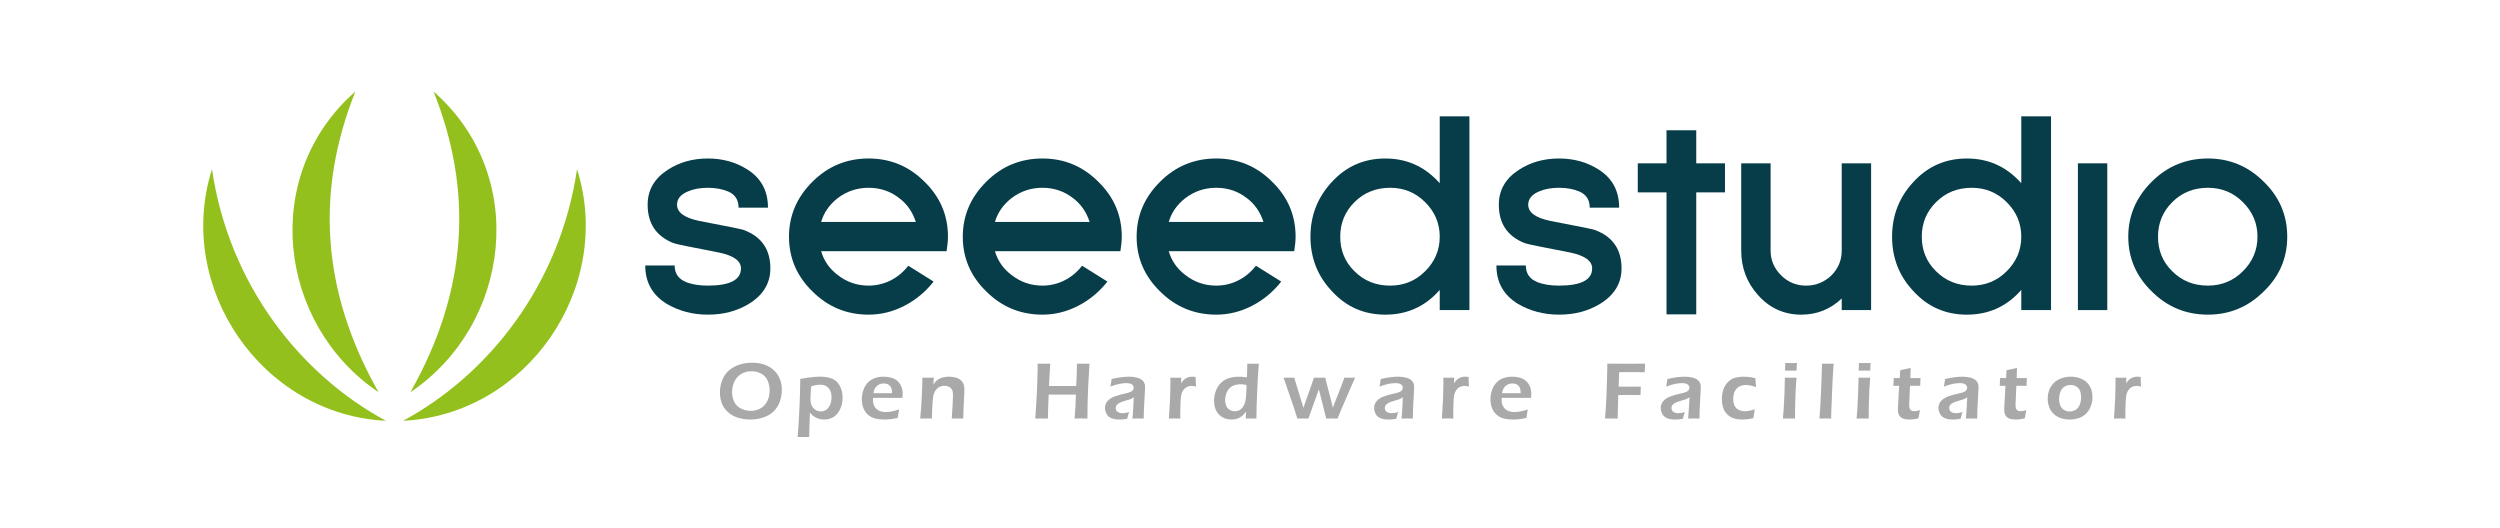 <svg width="246" height="52" viewBox="0 0 246 52" fill="none" xmlns="http://www.w3.org/2000/svg">
<path fill-rule="evenodd" clip-rule="evenodd" d="M34.973 9C25.538 17.264 27.353 31.93 37.251 38.596C31.542 28.511 31.092 18.689 34.973 9Z" fill="#93C01D"/>
<path fill-rule="evenodd" clip-rule="evenodd" d="M42.658 9C52.093 17.264 50.279 31.93 40.383 38.596C46.088 28.511 46.542 18.689 42.658 9Z" fill="#93C01D"/>
<path fill-rule="evenodd" clip-rule="evenodd" d="M20.858 16.649C17.181 28.288 25.778 40.814 37.975 41.405C29.673 36.927 22.555 28.14 20.858 16.649Z" fill="#93C01D"/>
<path fill-rule="evenodd" clip-rule="evenodd" d="M56.782 16.649C60.459 28.288 51.861 40.814 39.664 41.405C47.967 36.927 55.082 28.14 56.782 16.649Z" fill="#93C01D"/>
<path d="M144.591 30.513V11.444H141.669V18.029C140.336 16.524 138.706 15.717 136.773 15.609V18.478H136.791C138.136 18.478 139.282 18.946 140.221 19.881C141.186 20.832 141.669 21.97 141.669 23.292C141.669 24.615 141.186 25.75 140.221 26.703C139.282 27.637 138.136 28.105 136.791 28.105H136.773V30.949C138.723 30.841 140.356 30.034 141.669 28.529V30.513H144.591ZM136.773 15.609C136.625 15.6 136.472 15.596 136.318 15.596C134.21 15.596 132.451 16.371 131.04 17.923C129.647 19.422 128.949 21.212 128.949 23.292C128.949 25.373 129.647 27.152 131.04 28.634C132.451 30.186 134.21 30.963 136.318 30.963C136.472 30.963 136.625 30.957 136.773 30.949V28.105C135.391 28.103 134.23 27.634 133.29 26.703C132.349 25.786 131.879 24.649 131.879 23.292C131.879 21.953 132.349 20.815 133.29 19.881C134.23 18.949 135.391 18.484 136.773 18.478V15.609Z" fill="#073D49"/>
<path d="M127.487 23.291C127.487 21.176 126.712 19.368 125.165 17.87C123.642 16.353 121.812 15.595 119.681 15.595H119.665V18.478H119.681C120.824 18.478 121.834 18.823 122.709 19.509C123.474 20.09 124.011 20.867 124.323 21.837H119.665V24.718H127.351C127.396 24.42 127.431 24.155 127.453 23.928C127.474 23.696 127.487 23.485 127.487 23.291ZM119.665 30.961H119.681C120.892 30.961 122.058 30.675 123.18 30.101C124.302 29.529 125.267 28.731 126.074 27.707L123.584 26.148C123.068 26.8 122.474 27.289 121.798 27.614C121.13 27.943 120.423 28.104 119.681 28.104H119.665V30.961ZM119.665 15.595C117.52 15.6 115.685 16.355 114.165 17.87C112.617 19.404 111.844 21.211 111.844 23.291C111.844 25.39 112.617 27.189 114.165 28.688C115.685 30.201 117.52 30.958 119.665 30.961V28.104C118.53 28.102 117.513 27.75 116.62 27.047C115.814 26.431 115.273 25.652 115.006 24.718H119.665V21.837H115.006C115.273 20.921 115.814 20.144 116.62 19.509C117.513 18.825 118.53 18.481 119.665 18.478V15.595Z" fill="#073D49"/>
<path d="M110.382 23.291C110.382 21.176 109.608 19.368 108.06 17.87C106.538 16.353 104.708 15.595 102.579 15.595H102.563V18.478H102.579C103.723 18.478 104.731 18.823 105.605 19.509C106.367 20.09 106.907 20.867 107.219 21.837H102.563V24.718H110.248C110.292 24.42 110.324 24.155 110.349 23.928C110.37 23.696 110.382 23.485 110.382 23.291ZM102.563 30.961H102.579C103.79 30.961 104.955 30.675 106.074 30.101C107.198 29.529 108.16 28.731 108.97 27.707L106.48 26.148C105.965 26.8 105.371 27.289 104.696 27.614C104.024 27.943 103.32 28.104 102.579 28.104H102.563V30.961ZM102.563 15.595C100.414 15.6 98.581 16.355 97.061 17.87C95.512 19.404 94.738 21.211 94.738 23.291C94.738 25.39 95.512 27.189 97.061 28.688C98.581 30.201 100.414 30.958 102.563 30.961V28.104C101.423 28.102 100.412 27.75 99.517 27.047C98.711 26.431 98.173 25.652 97.902 24.718H102.563V21.837H97.902C98.173 20.921 98.711 20.144 99.517 19.509C100.412 18.825 101.423 18.481 102.563 18.478V15.595Z" fill="#073D49"/>
<path d="M93.28 23.291C93.28 21.176 92.505 19.368 90.958 17.87C89.434 16.353 87.606 15.595 85.475 15.595H85.458V18.478H85.475C86.62 18.478 87.627 18.823 88.502 19.509C89.264 20.09 89.803 20.867 90.116 21.837H85.458V24.718H93.145C93.189 24.42 93.222 24.155 93.246 23.928C93.267 23.696 93.28 23.485 93.28 23.291ZM85.458 30.961H85.475C86.686 30.961 87.852 30.675 88.972 30.101C90.092 29.529 91.059 28.731 91.867 27.707L89.377 26.148C88.862 26.8 88.267 27.289 87.594 27.614C86.92 27.943 86.214 28.104 85.475 28.104H85.458V30.961ZM85.458 15.595C83.313 15.6 81.477 16.355 79.958 17.87C78.409 19.404 77.637 21.211 77.637 23.291C77.637 25.39 78.409 27.189 79.958 28.688C81.477 30.201 83.313 30.958 85.458 30.961V28.104C84.322 28.102 83.306 27.75 82.413 27.047C81.607 26.431 81.069 25.652 80.8 24.718H85.458V21.837H80.8C81.069 20.921 81.607 20.144 82.413 19.509C83.306 18.825 84.322 18.481 85.458 18.478V15.595Z" fill="#073D49"/>
<path d="M75.803 26.412C75.803 24.559 74.95 23.309 73.246 22.656H73.281C73.147 22.586 71.643 22.278 68.773 21.732C67.339 21.43 66.62 20.903 66.62 20.144C66.62 19.578 66.968 19.147 67.664 18.848C68.224 18.601 68.886 18.478 69.648 18.478C70.41 18.478 71.082 18.601 71.666 18.848C72.34 19.147 72.676 19.677 72.676 20.435H75.568C75.568 18.795 74.906 17.553 73.583 16.704C72.44 15.964 71.129 15.595 69.648 15.595C68.168 15.595 66.855 15.964 65.713 16.704C64.39 17.553 63.728 18.699 63.728 20.144C63.728 21.996 64.58 23.256 66.283 23.927C66.419 23.978 66.855 24.08 67.596 24.228C68.336 24.379 69.39 24.586 70.758 24.851C72.194 25.151 72.911 25.671 72.911 26.412C72.911 27.541 71.821 28.104 69.648 28.104C69.199 28.104 68.801 28.074 68.454 28.013C68.106 27.949 67.787 27.867 67.496 27.76H67.53C66.766 27.461 66.385 26.916 66.385 26.122H63.492C63.492 27.779 64.2 29.039 65.611 29.902C66.822 30.609 68.168 30.961 69.648 30.961C70.434 30.961 71.155 30.871 71.817 30.695C72.479 30.52 73.103 30.256 73.685 29.902C75.098 29.039 75.803 27.875 75.803 26.412Z" fill="#073D49"/>
<path d="M225.064 23.291C225.064 21.176 224.291 19.368 222.741 17.87C221.217 16.353 219.39 15.595 217.26 15.595H217.243V18.478H217.26C218.605 18.478 219.753 18.945 220.688 19.881C221.653 20.832 222.137 21.97 222.137 23.291C222.137 24.613 221.653 25.75 220.688 26.703C219.753 27.636 218.605 28.104 217.26 28.104H217.243V30.961H217.26C219.39 30.961 221.217 30.203 222.741 28.688C224.291 27.204 225.064 25.407 225.064 23.291ZM217.243 15.595C215.095 15.6 213.263 16.357 211.744 17.87C210.197 19.404 209.422 21.211 209.422 23.291C209.422 25.39 210.197 27.189 211.744 28.688C213.263 30.201 215.095 30.958 217.243 30.961V28.104C215.859 28.102 214.7 27.635 213.76 26.703C212.82 25.787 212.347 24.648 212.347 23.291C212.347 21.952 212.82 20.814 213.76 19.881C214.7 18.948 215.859 18.483 217.243 18.478V15.595Z" fill="#073D49"/>
<path d="M207.357 16.071H204.465V30.513H207.357V16.071Z" fill="#073D49"/>
<path d="M201.822 30.513V11.444H198.894V18.029C197.561 16.524 195.929 15.717 194.001 15.609V18.478H194.014C195.361 18.478 196.505 18.946 197.446 19.881C198.411 20.832 198.894 21.97 198.894 23.292C198.894 24.615 198.411 25.75 197.446 26.703C196.505 27.637 195.361 28.105 194.014 28.105H194.001V30.949C195.951 30.841 197.582 30.034 198.894 28.529V30.513H201.822ZM194.001 15.609C193.85 15.6 193.698 15.596 193.544 15.596C191.436 15.596 189.676 16.371 188.264 17.923C186.873 19.422 186.18 21.212 186.18 23.292C186.18 25.373 186.873 27.152 188.264 28.634C189.676 30.186 191.436 30.963 193.544 30.963C193.698 30.963 193.85 30.957 194.001 30.949V28.105C192.617 28.103 191.456 27.634 190.52 26.703C189.574 25.786 189.103 24.649 189.103 23.292C189.103 21.953 189.574 20.815 190.52 19.881C191.456 18.949 192.617 18.484 194.001 18.478V15.609Z" fill="#073D49"/>
<path d="M184.117 30.513V16.07H181.225V24.667C181.225 25.601 180.887 26.413 180.214 27.099C179.881 27.417 179.503 27.664 179.091 27.84C178.674 28.017 178.22 28.105 177.727 28.105C176.762 28.105 175.944 27.77 175.269 27.099C174.575 26.413 174.228 25.601 174.228 24.667V16.07H171.336V24.667C171.336 26.342 171.883 27.798 172.985 29.03C174.127 30.319 175.552 30.963 177.255 30.963C178.781 30.963 180.102 30.432 181.225 29.375V30.513H184.117Z" fill="#073D49"/>
<path d="M169.738 18.93V16.072H166.911V12.819H163.985V16.072H161.156V18.93H163.985V30.933H166.911V18.93H169.738Z" fill="#073D49"/>
<path d="M159.56 26.412C159.56 24.559 158.709 23.309 157.003 22.656H157.037C156.901 22.586 155.4 22.278 152.528 21.732C151.093 21.43 150.376 20.903 150.376 20.144C150.376 19.578 150.725 19.147 151.419 18.848C151.978 18.601 152.642 18.478 153.403 18.478C154.167 18.478 154.837 18.601 155.42 18.848C156.093 19.147 156.43 19.677 156.43 20.435H159.324C159.324 18.795 158.663 17.553 157.34 16.704C156.194 15.964 154.886 15.595 153.403 15.595C151.925 15.595 150.611 15.964 149.468 16.704C148.145 17.553 147.484 18.699 147.484 20.144C147.484 21.996 148.336 23.256 150.039 23.927C150.175 23.978 150.611 24.08 151.35 24.228C152.092 24.379 153.146 24.586 154.514 24.851C155.948 25.151 156.667 25.671 156.667 26.412C156.667 27.541 155.581 28.104 153.403 28.104C152.958 28.104 152.558 28.074 152.209 28.013C151.862 27.949 151.544 27.867 151.253 27.76H151.286C150.522 27.461 150.142 26.916 150.142 26.122H147.246C147.246 27.779 147.953 29.039 149.367 29.902C150.58 30.609 151.925 30.961 153.403 30.961C154.187 30.961 154.913 30.871 155.574 30.695C156.235 30.52 156.857 30.256 157.44 29.902C158.854 29.039 159.56 27.875 159.56 26.412Z" fill="#073D49"/>
<path d="M74.015 35.69C74.406 35.69 74.78 35.743 75.137 35.85C75.496 35.959 75.814 36.137 76.091 36.38C76.369 36.623 76.578 36.908 76.718 37.233C76.861 37.557 76.931 37.936 76.931 38.367C76.931 38.776 76.864 39.161 76.731 39.533C76.597 39.905 76.39 40.225 76.111 40.491C75.831 40.759 75.491 40.958 75.088 41.088C74.686 41.217 74.265 41.281 73.823 41.281C73.404 41.281 73.002 41.219 72.617 41.105C72.23 40.985 71.897 40.799 71.619 40.544C71.34 40.294 71.139 40.001 71.02 39.672C70.9 39.343 70.84 38.987 70.84 38.605C70.84 38.188 70.914 37.785 71.065 37.403C71.216 37.022 71.436 36.704 71.728 36.452C72.02 36.202 72.363 36.012 72.754 35.883C73.145 35.756 73.565 35.69 74.015 35.69ZM73.951 36.532C73.556 36.532 73.213 36.623 72.92 36.806C72.627 36.991 72.406 37.241 72.258 37.559C72.109 37.876 72.036 38.221 72.036 38.59C72.036 38.934 72.107 39.249 72.251 39.537C72.393 39.828 72.612 40.048 72.908 40.2C73.203 40.35 73.523 40.427 73.865 40.427C74.124 40.427 74.373 40.383 74.607 40.294C74.843 40.202 75.047 40.067 75.218 39.881C75.389 39.699 75.516 39.477 75.605 39.219C75.692 38.961 75.734 38.691 75.734 38.411C75.734 38.15 75.694 37.901 75.617 37.659C75.541 37.42 75.42 37.213 75.259 37.039C75.097 36.869 74.902 36.741 74.673 36.657C74.443 36.572 74.204 36.532 73.951 36.532Z" fill="#A9A9A9"/>
<path d="M78.488 43C78.555 42.266 78.613 41.31 78.665 40.138C78.718 38.968 78.745 38.017 78.745 37.286C79.242 37.196 79.626 37.136 79.899 37.109C80.172 37.08 80.442 37.063 80.711 37.063C81.064 37.063 81.388 37.107 81.683 37.192C81.977 37.275 82.213 37.416 82.389 37.613C82.565 37.813 82.696 38.043 82.782 38.304C82.867 38.562 82.909 38.837 82.909 39.122C82.909 39.409 82.87 39.687 82.785 39.953C82.708 40.218 82.582 40.459 82.416 40.672C82.248 40.885 82.052 41.038 81.833 41.134C81.611 41.229 81.37 41.279 81.109 41.279C80.954 41.279 80.802 41.261 80.652 41.225C80.501 41.187 80.369 41.137 80.257 41.076C80.142 41.015 80.048 40.955 79.976 40.894C79.902 40.831 79.809 40.737 79.696 40.614L79.636 42.336L79.633 42.605C79.629 42.64 79.628 42.77 79.628 43C79.389 42.998 79.201 42.998 79.071 42.998L78.488 43ZM79.827 38.013C79.809 38.157 79.797 38.279 79.787 38.382L79.765 38.821C79.753 39.01 79.749 39.15 79.749 39.241C79.749 39.401 79.765 39.554 79.798 39.702C79.831 39.848 79.895 39.984 79.994 40.106C80.092 40.233 80.21 40.328 80.345 40.391C80.478 40.456 80.62 40.488 80.763 40.488C80.963 40.488 81.144 40.429 81.309 40.317C81.473 40.201 81.601 40.032 81.689 39.812C81.778 39.592 81.822 39.354 81.822 39.105C81.822 38.828 81.772 38.592 81.673 38.401C81.576 38.212 81.445 38.072 81.279 37.986C81.114 37.9 80.927 37.855 80.718 37.855C80.444 37.855 80.149 37.909 79.827 38.013Z" fill="#A9A9A9"/>
<path d="M88.477 40.288C88.442 40.443 88.393 40.724 88.33 41.127C88.049 41.186 87.81 41.229 87.616 41.248C87.422 41.271 87.227 41.281 87.031 41.281C86.69 41.281 86.382 41.247 86.11 41.178C85.84 41.111 85.603 40.985 85.398 40.801C85.194 40.618 85.044 40.392 84.947 40.128C84.851 39.86 84.801 39.58 84.801 39.287C84.801 38.964 84.858 38.65 84.969 38.346C85.083 38.041 85.24 37.791 85.443 37.598C85.646 37.404 85.878 37.267 86.136 37.187C86.395 37.105 86.666 37.065 86.948 37.065C87.215 37.065 87.47 37.1 87.71 37.167C87.95 37.234 88.153 37.345 88.317 37.495C88.482 37.65 88.607 37.832 88.694 38.048C88.781 38.263 88.826 38.502 88.826 38.767C88.826 38.889 88.812 39.016 88.786 39.149L85.91 39.152C85.904 39.249 85.9 39.328 85.9 39.384C85.9 39.562 85.931 39.725 85.991 39.875C86.05 40.021 86.139 40.145 86.255 40.247C86.368 40.35 86.507 40.426 86.666 40.476C86.826 40.526 86.983 40.549 87.138 40.549C87.316 40.549 87.513 40.529 87.724 40.49C87.935 40.451 88.185 40.384 88.477 40.288ZM85.94 38.688L87.777 38.693C87.777 38.566 87.773 38.472 87.765 38.413C87.758 38.354 87.739 38.284 87.711 38.207C87.684 38.13 87.647 38.061 87.601 38.001C87.554 37.942 87.497 37.892 87.436 37.855C87.371 37.814 87.3 37.783 87.216 37.762C87.135 37.743 87.046 37.732 86.951 37.732C86.843 37.732 86.736 37.749 86.633 37.781C86.529 37.816 86.434 37.866 86.348 37.932C86.26 37.998 86.192 38.07 86.139 38.152C86.082 38.235 86.044 38.312 86.019 38.386C85.992 38.461 85.966 38.561 85.94 38.688Z" fill="#A9A9A9"/>
<path d="M90.547 41.186C90.608 40.586 90.657 39.912 90.697 39.165C90.736 38.42 90.76 37.751 90.764 37.16C91.007 37.166 91.198 37.169 91.342 37.169C91.513 37.169 91.696 37.166 91.887 37.16L91.842 37.832C91.924 37.717 91.995 37.625 92.056 37.557C92.12 37.486 92.197 37.418 92.293 37.353C92.388 37.288 92.489 37.236 92.598 37.195C92.707 37.156 92.831 37.125 92.965 37.1C93.1 37.076 93.242 37.065 93.385 37.065C93.62 37.065 93.843 37.093 94.058 37.154C94.271 37.211 94.442 37.309 94.573 37.436C94.704 37.567 94.79 37.709 94.833 37.86C94.875 38.014 94.896 38.175 94.896 38.347C94.896 38.419 94.893 38.531 94.885 38.688L94.804 40.418C94.791 40.658 94.785 40.914 94.783 41.186C94.577 41.18 94.398 41.178 94.251 41.178C94.054 41.178 93.852 41.18 93.65 41.186C93.673 40.956 93.698 40.556 93.73 39.983C93.762 39.413 93.777 39.036 93.777 38.848C93.777 38.641 93.744 38.474 93.68 38.347C93.612 38.222 93.511 38.125 93.374 38.06C93.238 37.992 93.087 37.96 92.928 37.96C92.772 37.96 92.624 37.989 92.487 38.05C92.352 38.11 92.236 38.201 92.136 38.316C92.029 38.434 91.949 38.579 91.893 38.755C91.832 38.94 91.787 39.244 91.759 39.668C91.735 40.048 91.712 40.552 91.696 41.186C91.495 41.18 91.311 41.178 91.149 41.178C90.982 41.178 90.783 41.18 90.547 41.186Z" fill="#A9A9A9"/>
<path d="M101.871 41.186L101.964 39.764C102.014 38.988 102.048 38.269 102.069 37.607C102.089 36.942 102.103 36.479 102.103 36.219L102.1 35.782C102.407 35.788 102.624 35.793 102.749 35.793C102.849 35.793 103.045 35.788 103.343 35.782L103.241 37.568L103.227 37.98H105.899L105.948 36.91C105.959 36.541 105.964 36.301 105.964 36.184V35.782L106.62 35.793C106.679 35.793 106.875 35.788 107.208 35.782L107.081 37.941L107.022 39.539L107.01 40.475C107.004 40.862 107.002 41.099 107.002 41.186L106.389 41.178C106.314 41.178 106.097 41.18 105.738 41.186C105.808 40.439 105.849 39.654 105.869 38.83H103.189L103.133 40.288L103.116 41.186L102.473 41.178C102.402 41.178 102.202 41.18 101.871 41.186Z" fill="#A9A9A9"/>
<path d="M109.265 38.045C109.302 37.854 109.325 37.72 109.333 37.644C109.342 37.568 109.36 37.452 109.383 37.295C109.739 37.21 110.052 37.152 110.327 37.119C110.597 37.085 110.86 37.066 111.113 37.066C111.403 37.066 111.666 37.101 111.907 37.168C112.149 37.233 112.338 37.343 112.474 37.491C112.609 37.638 112.679 37.849 112.679 38.126C112.679 38.277 112.655 38.661 112.616 39.279C112.573 39.893 112.549 40.531 112.539 41.188C112.341 41.182 112.158 41.179 111.992 41.179C111.831 41.179 111.641 41.182 111.428 41.188C111.465 40.868 111.493 40.498 111.513 40.079L111.564 39.093C111.465 39.159 111.389 39.204 111.336 39.231C111.284 39.258 111.225 39.283 111.158 39.306C111.095 39.326 110.98 39.362 110.814 39.407C110.649 39.454 110.515 39.494 110.418 39.529C110.316 39.563 110.228 39.601 110.146 39.645C110.067 39.688 109.999 39.737 109.944 39.792C109.889 39.845 109.849 39.902 109.826 39.961C109.8 40.022 109.786 40.085 109.786 40.154C109.786 40.265 109.82 40.361 109.884 40.442C109.949 40.52 110.027 40.577 110.125 40.607C110.223 40.641 110.337 40.658 110.467 40.658C110.551 40.658 110.64 40.649 110.731 40.637C110.825 40.622 110.95 40.592 111.107 40.537C111.052 40.69 110.989 40.914 110.915 41.209C110.727 41.242 110.58 41.262 110.471 41.269C110.359 41.279 110.259 41.283 110.163 41.283C109.837 41.283 109.561 41.236 109.352 41.147C109.138 41.058 108.982 40.916 108.885 40.72C108.781 40.526 108.73 40.329 108.73 40.13C108.73 40.017 108.751 39.906 108.789 39.794C108.829 39.683 108.886 39.58 108.962 39.488C109.036 39.396 109.138 39.307 109.258 39.221C109.378 39.134 109.553 39.052 109.78 38.972C110.008 38.893 110.312 38.81 110.683 38.728C110.785 38.707 110.888 38.681 110.994 38.653C111.102 38.621 111.188 38.592 111.249 38.561C111.314 38.532 111.37 38.495 111.419 38.451C111.465 38.403 111.501 38.356 111.523 38.305C111.545 38.256 111.554 38.204 111.554 38.15C111.554 38.048 111.523 37.961 111.458 37.89C111.389 37.82 111.304 37.77 111.194 37.742C111.092 37.712 110.973 37.698 110.845 37.698C110.367 37.698 109.841 37.815 109.265 38.045Z" fill="#A9A9A9"/>
<path d="M115.02 41.186L115.133 39.304L115.163 38.214C115.169 37.988 115.171 37.764 115.171 37.537C115.171 37.496 115.169 37.37 115.163 37.16C115.407 37.166 115.588 37.169 115.701 37.169C115.836 37.169 116.012 37.166 116.233 37.16L116.213 37.717C116.311 37.574 116.397 37.469 116.468 37.398C116.541 37.33 116.621 37.27 116.704 37.22C116.793 37.169 116.891 37.132 116.997 37.103C117.104 37.079 117.214 37.065 117.329 37.065C117.431 37.065 117.538 37.079 117.649 37.103C117.649 37.351 117.662 37.661 117.686 38.037C117.531 37.998 117.39 37.974 117.266 37.974C117.112 37.974 116.981 37.998 116.862 38.045C116.745 38.091 116.641 38.161 116.548 38.254C116.455 38.347 116.38 38.464 116.317 38.602C116.268 38.713 116.233 38.854 116.208 39.032C116.188 39.169 116.172 39.406 116.158 39.736C116.143 40.07 116.135 40.397 116.135 40.718C116.135 40.844 116.14 40.998 116.148 41.186C115.948 41.18 115.766 41.178 115.603 41.178C115.439 41.178 115.245 41.18 115.02 41.186Z" fill="#A9A9A9"/>
<path d="M123.63 41.188C123.413 41.183 123.244 41.179 123.123 41.179C122.993 41.179 122.812 41.183 122.58 41.188L122.617 40.498C122.499 40.651 122.402 40.765 122.321 40.847C122.237 40.929 122.136 41.004 122.014 41.074C121.893 41.145 121.759 41.195 121.62 41.23C121.477 41.264 121.331 41.283 121.179 41.283C120.929 41.283 120.694 41.236 120.474 41.145C120.253 41.051 120.066 40.922 119.912 40.752C119.757 40.587 119.644 40.386 119.572 40.156C119.497 39.926 119.461 39.685 119.461 39.435C119.461 39.089 119.529 38.752 119.656 38.423C119.787 38.095 119.966 37.828 120.194 37.624C120.422 37.422 120.678 37.279 120.966 37.196C121.254 37.11 121.566 37.067 121.893 37.067C122.13 37.067 122.401 37.09 122.701 37.135C122.718 36.792 122.728 36.433 122.728 36.056V35.786C122.975 35.79 123.163 35.794 123.293 35.794C123.465 35.794 123.658 35.79 123.868 35.786C123.81 36.456 123.755 37.367 123.705 38.523C123.658 39.677 123.63 40.564 123.63 41.188ZM122.659 37.888C122.463 37.834 122.277 37.808 122.094 37.808C121.887 37.808 121.691 37.836 121.502 37.895C121.314 37.953 121.146 38.051 120.998 38.191C120.857 38.331 120.745 38.509 120.666 38.729C120.588 38.949 120.549 39.16 120.549 39.362C120.549 39.567 120.584 39.75 120.656 39.921C120.73 40.091 120.841 40.222 120.991 40.32C121.142 40.417 121.314 40.468 121.506 40.468C121.649 40.468 121.78 40.442 121.898 40.389C122.014 40.34 122.123 40.258 122.22 40.154C122.316 40.045 122.4 39.908 122.465 39.738C122.531 39.57 122.577 39.346 122.608 39.066C122.627 38.861 122.642 38.468 122.659 37.888Z" fill="#A9A9A9"/>
<path d="M127.662 41.186L127.206 39.779L126.542 37.849L126.297 37.161C126.496 37.167 126.681 37.169 126.848 37.169C127.007 37.169 127.174 37.167 127.349 37.161L128.257 40.127L129.299 37.161C129.496 37.167 129.682 37.169 129.862 37.169C130.05 37.169 130.228 37.167 130.399 37.161L131.073 39.775C131.08 39.816 131.109 39.933 131.154 40.127L131.248 39.863C131.249 39.859 131.272 39.798 131.32 39.676L131.931 38.122L132.291 37.161C132.489 37.167 132.659 37.169 132.805 37.169C132.923 37.169 133.101 37.167 133.338 37.161L132.259 39.646C132.028 40.178 131.81 40.691 131.613 41.186C131.392 41.18 131.219 41.178 131.095 41.178C130.962 41.178 130.765 41.18 130.498 41.186L129.778 38.305C129.74 38.408 129.66 38.626 129.543 38.959L128.747 41.186C128.523 41.18 128.355 41.178 128.238 41.178C128.11 41.178 127.919 41.18 127.662 41.186Z" fill="#A9A9A9"/>
<path d="M135.746 38.045C135.78 37.854 135.807 37.72 135.814 37.644C135.823 37.568 135.841 37.452 135.863 37.295C136.219 37.21 136.533 37.152 136.804 37.119C137.077 37.085 137.342 37.066 137.592 37.066C137.882 37.066 138.146 37.101 138.386 37.168C138.628 37.233 138.815 37.343 138.952 37.491C139.09 37.638 139.155 37.849 139.155 38.126C139.155 38.277 139.135 38.661 139.094 39.279C139.052 39.893 139.029 40.531 139.021 41.188C138.82 41.182 138.638 41.179 138.469 41.179C138.311 41.179 138.124 41.182 137.911 41.188C137.944 40.868 137.971 40.498 137.991 40.079L138.041 39.093C137.944 39.159 137.867 39.204 137.817 39.231C137.762 39.258 137.705 39.283 137.636 39.306C137.571 39.326 137.457 39.362 137.292 39.407C137.126 39.454 136.994 39.494 136.895 39.529C136.797 39.563 136.707 39.601 136.628 39.645C136.547 39.688 136.479 39.737 136.422 39.792C136.369 39.845 136.332 39.902 136.304 39.961C136.281 40.022 136.269 40.085 136.269 40.154C136.269 40.265 136.3 40.361 136.363 40.442C136.426 40.52 136.507 40.577 136.603 40.607C136.702 40.641 136.815 40.658 136.946 40.658C137.029 40.658 137.119 40.649 137.21 40.637C137.304 40.622 137.429 40.592 137.585 40.537C137.53 40.69 137.468 40.914 137.394 41.209C137.208 41.242 137.061 41.262 136.95 41.269C136.839 41.279 136.737 41.283 136.643 41.283C136.315 41.283 136.043 41.236 135.832 41.147C135.621 41.058 135.462 40.916 135.363 40.72C135.262 40.526 135.211 40.329 135.211 40.13C135.211 40.017 135.232 39.906 135.27 39.794C135.311 39.683 135.367 39.58 135.443 39.488C135.52 39.396 135.616 39.307 135.737 39.221C135.857 39.134 136.033 39.052 136.261 38.972C136.487 38.893 136.79 38.81 137.163 38.728C137.263 38.707 137.366 38.681 137.472 38.653C137.581 38.621 137.667 38.592 137.731 38.561C137.797 38.532 137.852 38.495 137.899 38.451C137.945 38.403 137.981 38.356 137.999 38.305C138.025 38.256 138.035 38.204 138.035 38.15C138.035 38.048 137.999 37.961 137.936 37.89C137.869 37.82 137.782 37.77 137.676 37.742C137.57 37.712 137.454 37.698 137.323 37.698C136.847 37.698 136.321 37.815 135.746 38.045Z" fill="#A9A9A9"/>
<path d="M141.879 41.186L141.992 39.304L142.022 38.214C142.027 37.988 142.031 37.764 142.031 37.537C142.031 37.496 142.027 37.37 142.022 37.16C142.266 37.166 142.449 37.169 142.564 37.169C142.696 37.169 142.872 37.166 143.093 37.16L143.073 37.717C143.171 37.574 143.257 37.469 143.329 37.398C143.4 37.33 143.478 37.27 143.565 37.22C143.653 37.169 143.752 37.132 143.856 37.103C143.964 37.079 144.077 37.065 144.188 37.065C144.293 37.065 144.399 37.079 144.51 37.103C144.51 37.351 144.52 37.661 144.545 38.037C144.39 37.998 144.25 37.974 144.125 37.974C143.974 37.974 143.838 37.998 143.724 38.045C143.605 38.091 143.501 38.161 143.408 38.254C143.314 38.347 143.241 38.464 143.18 38.602C143.13 38.713 143.093 38.854 143.068 39.032C143.048 39.169 143.03 39.406 143.018 39.736C143.004 40.07 142.997 40.397 142.997 40.718C142.997 40.844 143.001 40.998 143.008 41.186C142.808 41.18 142.627 41.178 142.46 41.178C142.295 41.178 142.103 41.18 141.879 41.186Z" fill="#A9A9A9"/>
<path d="M208.016 41.186L208.129 39.304L208.159 38.214C208.163 37.988 208.167 37.764 208.167 37.537C208.167 37.496 208.163 37.37 208.159 37.16C208.402 37.166 208.585 37.169 208.7 37.169C208.831 37.169 209.008 37.166 209.229 37.16L209.209 37.717C209.307 37.574 209.393 37.469 209.464 37.398C209.537 37.33 209.613 37.27 209.702 37.22C209.789 37.169 209.888 37.132 209.992 37.103C210.1 37.079 210.213 37.065 210.325 37.065C210.427 37.065 210.536 37.079 210.645 37.103C210.645 37.351 210.656 37.661 210.682 38.037C210.526 37.998 210.386 37.974 210.261 37.974C210.111 37.974 209.973 37.998 209.86 38.045C209.742 38.091 209.638 38.161 209.543 38.254C209.45 38.347 209.375 38.464 209.315 38.602C209.265 38.713 209.229 38.854 209.204 39.032C209.185 39.169 209.168 39.406 209.154 39.736C209.139 40.07 209.133 40.397 209.133 40.718C209.133 40.844 209.136 40.998 209.144 41.186C208.944 41.18 208.764 41.178 208.595 41.178C208.431 41.178 208.24 41.18 208.016 41.186Z" fill="#A9A9A9"/>
<path d="M150.332 40.288C150.3 40.443 150.25 40.724 150.189 41.127C149.905 41.186 149.666 41.229 149.474 41.248C149.28 41.271 149.086 41.281 148.888 41.281C148.545 41.281 148.239 41.247 147.968 41.178C147.697 41.111 147.459 40.985 147.257 40.801C147.051 40.618 146.9 40.392 146.805 40.128C146.706 39.86 146.66 39.58 146.66 39.287C146.66 38.964 146.716 38.65 146.827 38.346C146.938 38.041 147.099 37.791 147.301 37.598C147.502 37.404 147.734 37.267 147.993 37.187C148.255 37.105 148.524 37.065 148.806 37.065C149.072 37.065 149.326 37.1 149.565 37.167C149.807 37.234 150.009 37.345 150.172 37.495C150.339 37.65 150.462 37.832 150.55 38.048C150.637 38.263 150.68 38.502 150.68 38.767C150.68 38.889 150.667 39.016 150.642 39.149L147.766 39.152C147.759 39.249 147.757 39.328 147.757 39.384C147.757 39.562 147.788 39.725 147.848 39.875C147.908 40.021 147.995 40.145 148.11 40.247C148.226 40.35 148.366 40.426 148.524 40.476C148.683 40.526 148.84 40.549 148.995 40.549C149.173 40.549 149.37 40.529 149.581 40.49C149.793 40.451 150.043 40.384 150.332 40.288ZM147.798 38.688L149.634 38.693C149.634 38.566 149.629 38.472 149.62 38.413C149.614 38.354 149.595 38.284 149.567 38.207C149.542 38.13 149.505 38.061 149.458 38.001C149.41 37.942 149.355 37.892 149.292 37.855C149.231 37.814 149.157 37.783 149.076 37.762C148.992 37.743 148.905 37.732 148.809 37.732C148.699 37.732 148.592 37.749 148.492 37.781C148.386 37.816 148.293 37.866 148.206 37.932C148.118 37.998 148.049 38.07 147.995 38.152C147.943 38.235 147.902 38.312 147.876 38.386C147.85 38.461 147.823 38.561 147.798 38.688Z" fill="#A9A9A9"/>
<path d="M157.934 41.186C157.982 40.668 158.013 40.252 158.029 39.939C158.06 39.413 158.089 38.662 158.118 37.683C158.145 36.96 158.158 36.449 158.158 36.151V35.782C158.905 35.788 159.563 35.793 160.126 35.793L161.224 35.787L161.877 35.782C161.849 36.176 161.835 36.462 161.833 36.636L161.268 36.619L161.042 36.615H160.736H160.14L159.327 36.619L159.279 38.038L159.945 38.051C160.456 38.051 160.782 38.049 160.924 38.047L161.456 38.038C161.441 38.346 161.428 38.626 161.424 38.877C160.966 38.867 160.606 38.862 160.335 38.862C159.997 38.862 159.63 38.867 159.236 38.877L159.19 40.627L159.185 40.983V41.186L158.586 41.178C158.553 41.178 158.335 41.18 157.934 41.186Z" fill="#A9A9A9"/>
<path d="M163.948 38.045C163.984 37.854 164.011 37.72 164.018 37.644C164.027 37.568 164.042 37.452 164.068 37.295C164.423 37.21 164.736 37.152 165.009 37.119C165.283 37.085 165.544 37.066 165.8 37.066C166.086 37.066 166.352 37.101 166.591 37.168C166.832 37.233 167.02 37.343 167.158 37.491C167.294 37.638 167.36 37.849 167.36 38.126C167.36 38.277 167.34 38.661 167.3 39.279C167.255 39.893 167.234 40.531 167.224 41.188C167.024 41.182 166.842 41.179 166.672 41.179C166.514 41.179 166.328 41.182 166.113 41.188C166.146 40.868 166.173 40.498 166.194 40.079L166.247 39.093C166.147 39.159 166.071 39.204 166.021 39.231C165.966 39.258 165.91 39.283 165.844 39.306C165.775 39.326 165.663 39.362 165.497 39.407C165.332 39.454 165.201 39.494 165.1 39.529C164.998 39.563 164.913 39.601 164.832 39.645C164.752 39.688 164.684 39.737 164.627 39.792C164.574 39.845 164.533 39.902 164.51 39.961C164.485 40.022 164.472 40.085 164.472 40.154C164.472 40.265 164.505 40.361 164.567 40.442C164.631 40.52 164.713 40.577 164.81 40.607C164.907 40.641 165.018 40.658 165.151 40.658C165.236 40.658 165.323 40.649 165.416 40.637C165.508 40.622 165.633 40.592 165.79 40.537C165.736 40.69 165.672 40.914 165.598 41.209C165.412 41.242 165.265 41.262 165.155 41.269C165.044 41.279 164.944 41.283 164.847 41.283C164.521 41.283 164.248 41.236 164.036 41.147C163.822 41.058 163.669 40.916 163.568 40.72C163.464 40.526 163.414 40.329 163.414 40.13C163.414 40.017 163.433 39.906 163.474 39.794C163.514 39.683 163.571 39.58 163.648 39.488C163.724 39.396 163.82 39.307 163.944 39.221C164.062 39.134 164.238 39.052 164.464 38.972C164.692 38.893 164.993 38.81 165.367 38.728C165.467 38.707 165.57 38.681 165.677 38.653C165.783 38.621 165.87 38.592 165.936 38.561C166 38.532 166.056 38.495 166.101 38.451C166.148 38.403 166.182 38.356 166.203 38.305C166.228 38.256 166.24 38.204 166.24 38.15C166.24 38.048 166.203 37.961 166.141 37.89C166.073 37.82 165.987 37.77 165.881 37.742C165.774 37.712 165.658 37.698 165.528 37.698C165.053 37.698 164.525 37.815 163.948 38.045Z" fill="#A9A9A9"/>
<path d="M172.669 40.273C172.654 40.381 172.635 40.503 172.609 40.64C172.582 40.778 172.556 40.95 172.527 41.151C172.152 41.238 171.781 41.281 171.42 41.281C171.208 41.281 171.004 41.262 170.806 41.219C170.612 41.184 170.429 41.112 170.257 41.011C170.09 40.91 169.939 40.776 169.813 40.607C169.682 40.443 169.589 40.241 169.525 40.005C169.46 39.769 169.43 39.526 169.43 39.274C169.43 38.942 169.483 38.623 169.587 38.317C169.693 38.011 169.849 37.76 170.054 37.569C170.257 37.373 170.483 37.24 170.734 37.172C170.985 37.102 171.262 37.065 171.571 37.065C171.738 37.065 171.914 37.075 172.094 37.095C172.275 37.117 172.488 37.156 172.731 37.215L172.793 38.084C172.403 37.95 172.065 37.882 171.775 37.882C171.597 37.882 171.429 37.913 171.269 37.974C171.113 38.035 170.978 38.13 170.864 38.259C170.749 38.391 170.667 38.541 170.619 38.714C170.574 38.884 170.549 39.059 170.549 39.24C170.549 39.49 170.587 39.709 170.665 39.891C170.74 40.073 170.875 40.216 171.062 40.315C171.249 40.416 171.465 40.466 171.704 40.466C171.823 40.466 171.964 40.451 172.134 40.419C172.297 40.389 172.478 40.341 172.669 40.273Z" fill="#A9A9A9"/>
<path d="M175.438 41.186C175.479 40.791 175.506 40.458 175.52 40.193C175.548 39.77 175.569 39.283 175.591 38.732C175.608 38.181 175.625 37.657 175.632 37.161C175.89 37.167 176.078 37.169 176.205 37.169C176.322 37.169 176.512 37.167 176.776 37.161C176.738 37.62 176.712 38.059 176.691 38.474C176.668 38.891 176.655 39.37 176.643 39.907C176.634 40.447 176.628 40.871 176.628 41.186C176.388 41.18 176.197 41.178 176.054 41.178C175.915 41.178 175.711 41.18 175.438 41.186ZM175.65 36.471C175.662 36.199 175.666 35.992 175.666 35.846V35.719C175.905 35.727 176.1 35.728 176.249 35.728C176.454 35.728 176.643 35.727 176.817 35.719C176.808 35.787 176.804 35.861 176.802 35.945L176.78 36.471C176.585 36.468 176.398 36.464 176.233 36.464C176.066 36.464 175.873 36.468 175.65 36.471Z" fill="#A9A9A9"/>
<path d="M179.035 41.186C179.076 40.739 179.122 39.939 179.179 38.781C179.236 37.625 179.269 36.624 179.282 35.782C179.553 35.788 179.748 35.793 179.864 35.793C180.018 35.793 180.204 35.788 180.431 35.782L180.336 37.227L180.201 40.449L180.184 41.186C179.968 41.18 179.788 41.178 179.637 41.178C179.587 41.178 179.387 41.18 179.035 41.186Z" fill="#A9A9A9"/>
<path d="M182.684 41.186C182.724 40.791 182.75 40.458 182.77 40.193C182.796 39.77 182.818 39.283 182.837 38.732C182.856 38.181 182.872 37.657 182.88 37.161C183.136 37.167 183.327 37.169 183.453 37.169C183.572 37.169 183.761 37.167 184.023 37.161C183.987 37.62 183.96 38.059 183.938 38.474C183.917 38.891 183.9 39.37 183.891 39.907C183.88 40.447 183.876 40.871 183.876 41.186C183.638 41.18 183.445 41.178 183.301 41.178C183.166 41.178 182.96 41.18 182.684 41.186ZM182.899 36.471C182.91 36.199 182.915 35.992 182.915 35.846V35.719C183.153 35.727 183.348 35.728 183.496 35.728C183.701 35.728 183.891 35.727 184.068 35.719C184.056 35.787 184.053 35.861 184.052 35.945L184.03 36.471C183.83 36.468 183.648 36.464 183.48 36.464C183.314 36.464 183.118 36.468 182.899 36.471Z" fill="#A9A9A9"/>
<path d="M188.924 40.361C188.895 40.505 188.845 40.776 188.774 41.167C188.557 41.217 188.382 41.25 188.26 41.262C188.134 41.276 188.014 41.283 187.904 41.283C187.713 41.283 187.539 41.263 187.386 41.228C187.231 41.189 187.105 41.125 187.006 41.029C186.906 40.936 186.838 40.827 186.802 40.702C186.77 40.575 186.75 40.448 186.75 40.312C186.75 40.279 186.753 40.233 186.755 40.172C186.757 40.115 186.77 39.929 186.786 39.611L186.876 37.966H186.309C186.325 37.807 186.334 37.553 186.346 37.202H186.937C186.954 37.048 186.97 36.788 186.984 36.422L187.449 36.332C187.545 36.312 187.733 36.269 188.01 36.199C187.993 36.557 187.979 36.89 187.975 37.202H188.976C188.958 37.558 188.949 37.813 188.949 37.966H187.947C187.892 39.039 187.864 39.661 187.864 39.831C187.864 39.994 187.883 40.121 187.917 40.211C187.953 40.299 188.01 40.365 188.087 40.404C188.166 40.444 188.251 40.462 188.341 40.462C188.403 40.462 188.472 40.456 188.547 40.448C188.618 40.437 188.745 40.406 188.924 40.361Z" fill="#A9A9A9"/>
<path d="M191.276 38.045C191.315 37.854 191.337 37.72 191.345 37.644C191.357 37.568 191.37 37.452 191.396 37.295C191.749 37.21 192.065 37.152 192.336 37.119C192.608 37.085 192.874 37.066 193.127 37.066C193.414 37.066 193.678 37.101 193.917 37.168C194.159 37.233 194.35 37.343 194.484 37.491C194.62 37.638 194.688 37.849 194.688 38.126C194.688 38.277 194.665 38.661 194.627 39.279C194.586 39.893 194.559 40.531 194.553 41.188C194.353 41.182 194.173 41.179 194 41.179C193.842 41.179 193.654 41.182 193.44 41.188C193.471 40.868 193.503 40.498 193.524 40.079L193.575 39.093C193.475 39.159 193.399 39.204 193.349 39.231C193.296 39.258 193.239 39.283 193.17 39.306C193.103 39.326 192.987 39.362 192.825 39.407C192.659 39.454 192.527 39.494 192.428 39.529C192.328 39.563 192.237 39.601 192.16 39.645C192.082 39.688 192.012 39.737 191.954 39.792C191.902 39.845 191.86 39.902 191.834 39.961C191.811 40.022 191.8 40.085 191.8 40.154C191.8 40.265 191.83 40.361 191.894 40.442C191.959 40.52 192.039 40.577 192.138 40.607C192.233 40.641 192.347 40.658 192.48 40.658C192.564 40.658 192.652 40.649 192.743 40.637C192.836 40.622 192.962 40.592 193.118 40.537C193.063 40.69 192.999 40.914 192.924 41.209C192.741 41.242 192.593 41.262 192.483 41.269C192.375 41.279 192.272 41.283 192.177 41.283C191.846 41.283 191.577 41.236 191.365 41.147C191.152 41.058 190.995 40.916 190.897 40.72C190.795 40.526 190.742 40.329 190.742 40.13C190.742 40.017 190.762 39.906 190.802 39.794C190.842 39.683 190.9 39.58 190.976 39.488C191.052 39.396 191.149 39.307 191.27 39.221C191.39 39.134 191.566 39.052 191.793 38.972C192.02 38.893 192.322 38.81 192.699 38.728C192.795 38.707 192.898 38.681 193.007 38.653C193.113 38.621 193.199 38.592 193.264 38.561C193.329 38.532 193.385 38.495 193.432 38.451C193.476 38.403 193.511 38.356 193.535 38.305C193.556 38.256 193.565 38.204 193.565 38.15C193.565 38.048 193.535 37.961 193.468 37.89C193.4 37.82 193.314 37.77 193.209 37.742C193.102 37.712 192.984 37.698 192.856 37.698C192.381 37.698 191.853 37.815 191.276 38.045Z" fill="#A9A9A9"/>
<path d="M199.384 40.361C199.353 40.505 199.304 40.776 199.237 41.167C199.017 41.217 198.844 41.25 198.718 41.262C198.595 41.276 198.475 41.283 198.368 41.283C198.175 41.283 198.001 41.263 197.848 41.228C197.69 41.189 197.568 41.125 197.469 41.029C197.365 40.936 197.3 40.827 197.265 40.702C197.227 40.575 197.214 40.448 197.214 40.312C197.214 40.279 197.214 40.233 197.218 40.172C197.22 40.115 197.227 39.929 197.246 39.611L197.337 37.966H196.773C196.788 37.807 196.797 37.553 196.81 37.202H197.402C197.415 37.048 197.43 36.788 197.445 36.422L197.91 36.332C198.009 36.312 198.192 36.269 198.471 36.199C198.454 36.557 198.442 36.89 198.44 37.202H199.439C199.419 37.558 199.41 37.813 199.41 37.966H198.409C198.357 39.039 198.328 39.661 198.328 39.831C198.328 39.994 198.348 40.121 198.38 40.211C198.416 40.299 198.471 40.365 198.55 40.404C198.63 40.444 198.712 40.462 198.801 40.462C198.866 40.462 198.936 40.456 199.01 40.448C199.08 40.437 199.207 40.406 199.384 40.361Z" fill="#A9A9A9"/>
<path d="M203.752 37.065C204.053 37.065 204.34 37.11 204.617 37.202C204.894 37.294 205.129 37.426 205.321 37.606C205.513 37.784 205.659 38.002 205.754 38.258C205.85 38.515 205.899 38.787 205.899 39.071C205.899 39.372 205.848 39.663 205.746 39.944C205.645 40.222 205.496 40.464 205.304 40.668C205.109 40.875 204.868 41.026 204.58 41.128C204.288 41.228 203.982 41.281 203.655 41.281C203.35 41.281 203.062 41.236 202.788 41.143C202.512 41.053 202.281 40.919 202.089 40.736C201.895 40.553 201.748 40.331 201.646 40.071C201.547 39.808 201.496 39.536 201.496 39.249C201.496 38.96 201.541 38.684 201.632 38.42C201.724 38.155 201.867 37.922 202.062 37.713C202.26 37.508 202.505 37.351 202.811 37.237C203.114 37.121 203.428 37.065 203.752 37.065ZM203.752 37.882C203.524 37.882 203.322 37.935 203.143 38.049C202.967 38.161 202.834 38.327 202.745 38.55C202.659 38.772 202.613 39.014 202.613 39.274C202.613 39.504 202.652 39.707 202.721 39.889C202.791 40.067 202.912 40.212 203.074 40.324C203.236 40.433 203.432 40.49 203.655 40.49C203.881 40.49 204.086 40.431 204.259 40.318C204.433 40.202 204.564 40.033 204.65 39.81C204.736 39.586 204.779 39.341 204.779 39.071C204.779 38.852 204.748 38.652 204.68 38.474C204.612 38.295 204.496 38.152 204.336 38.044C204.174 37.935 203.982 37.882 203.752 37.882Z" fill="#A9A9A9"/>
</svg>
